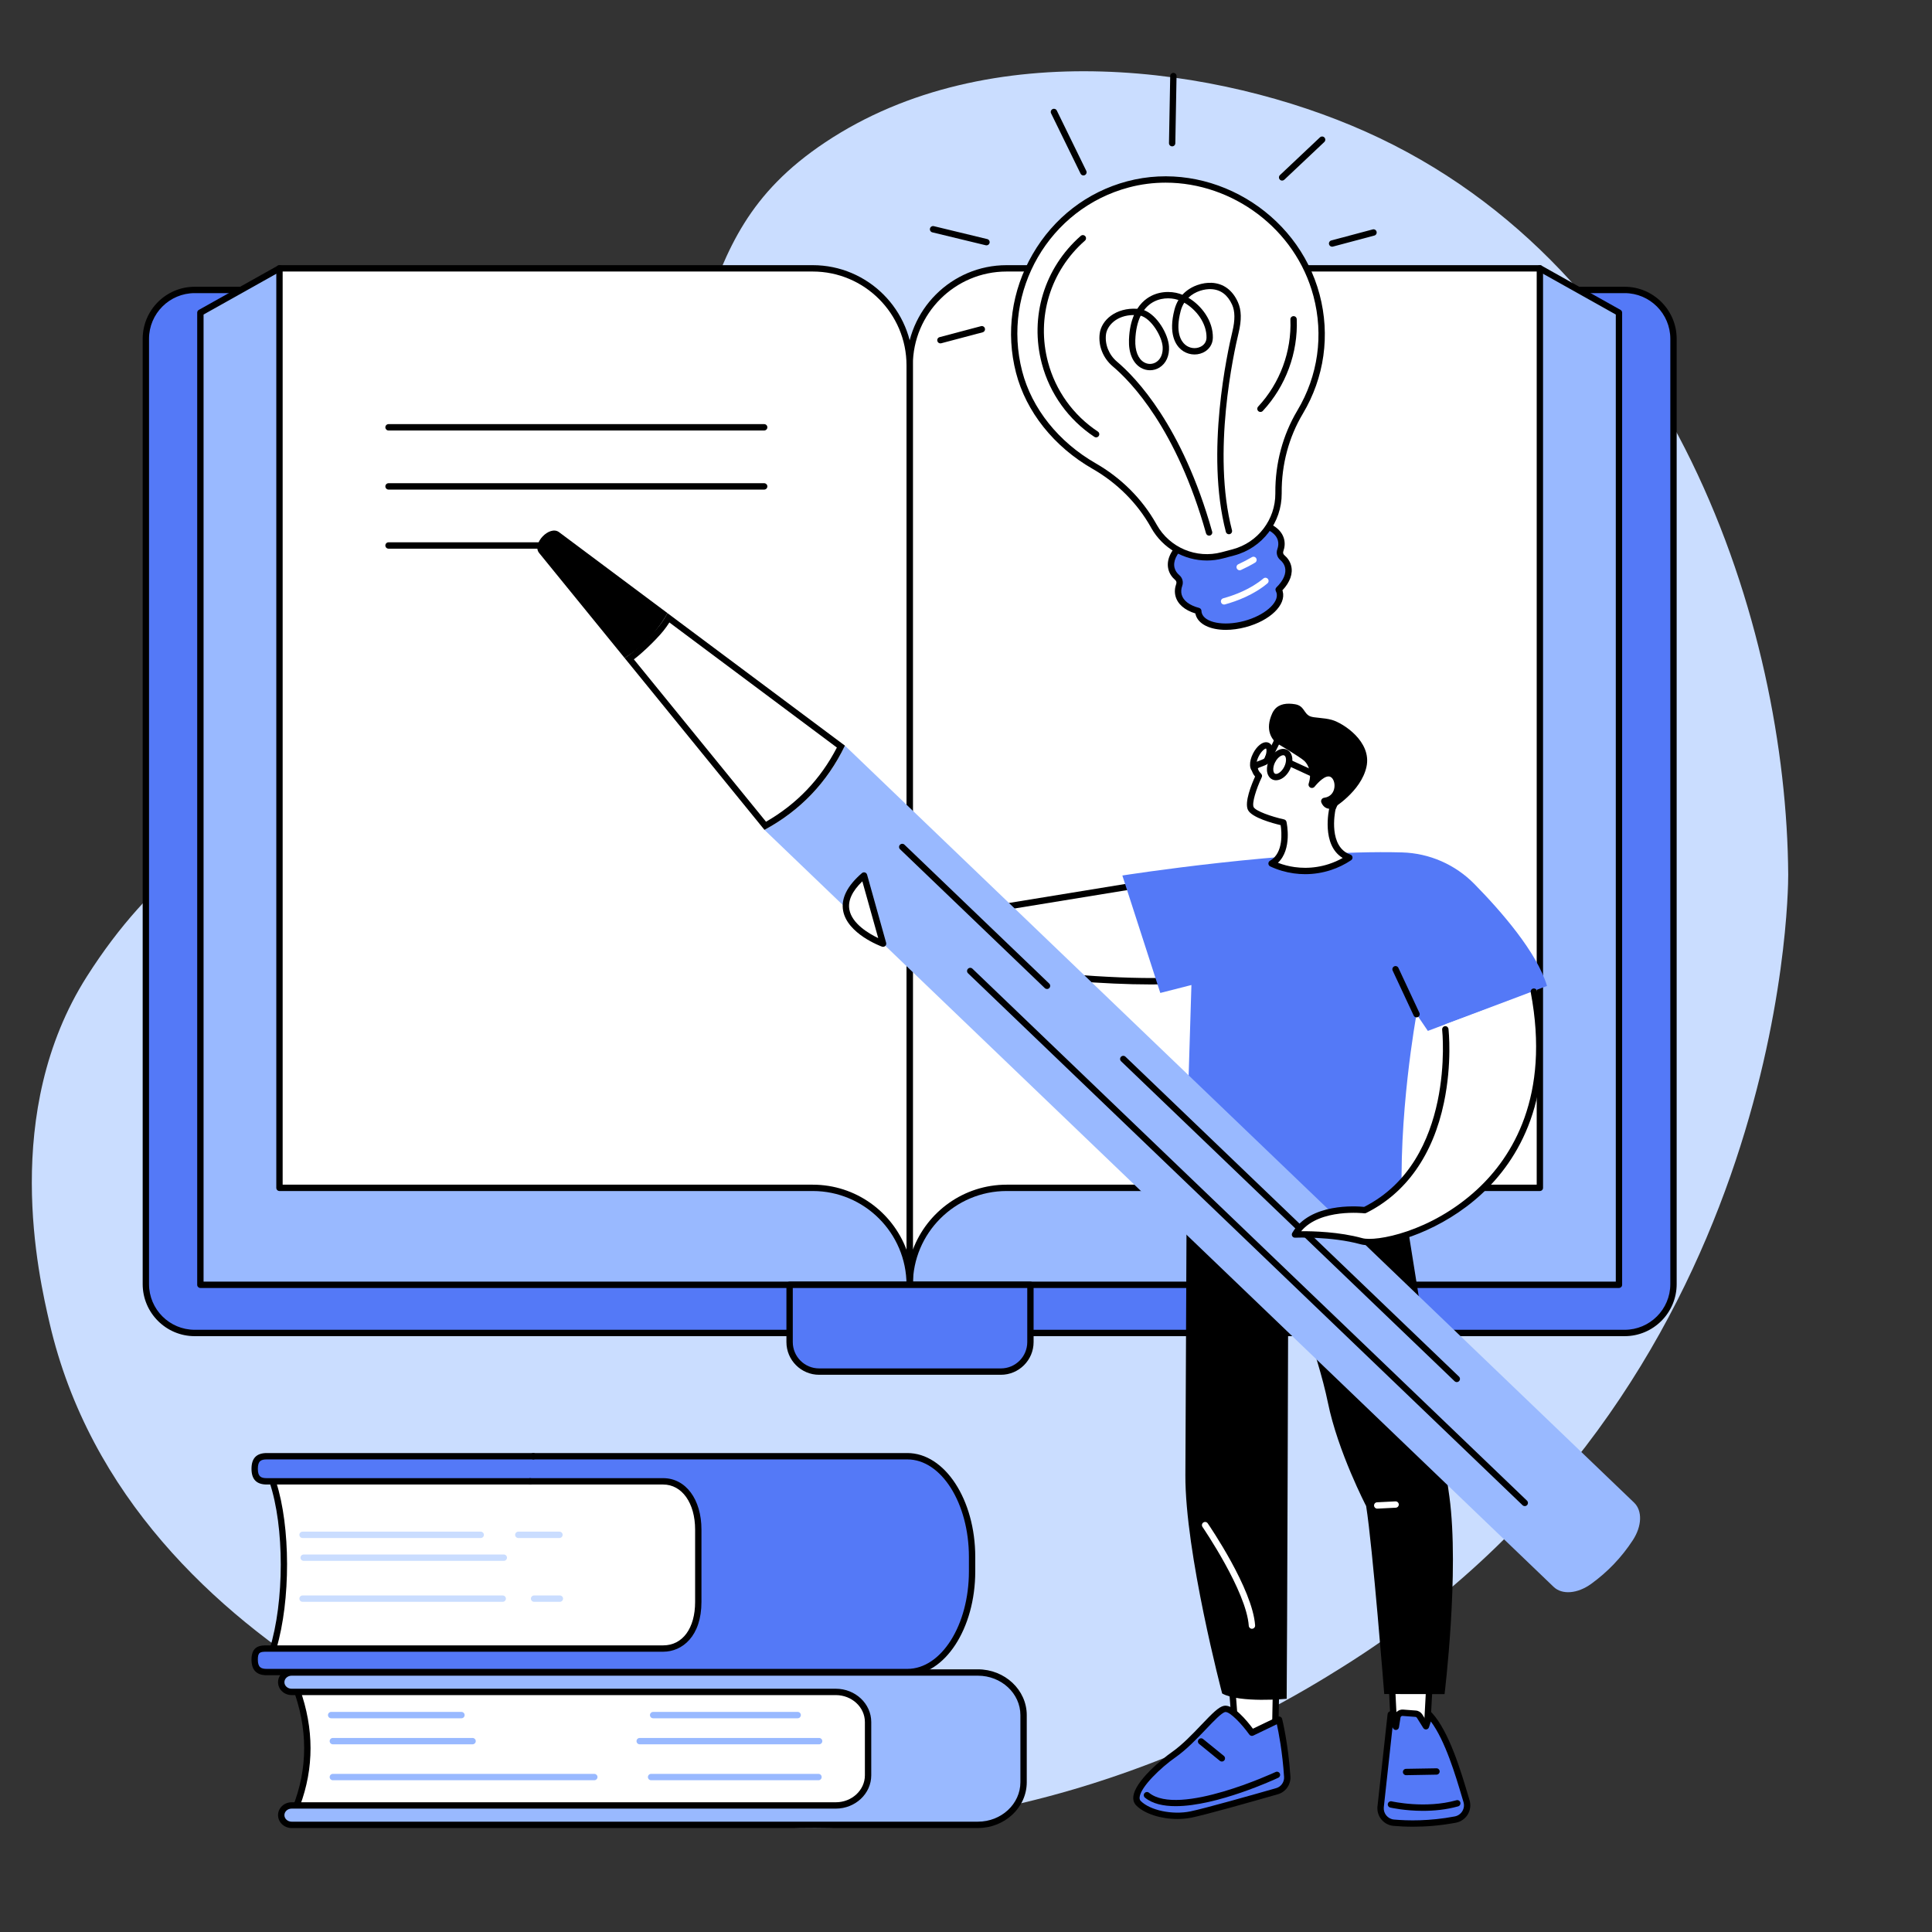 <svg xmlns="http://www.w3.org/2000/svg" xmlns:xlink="http://www.w3.org/1999/xlink" width="500" zoomAndPan="magnify" viewBox="0 0 375 375" height="500" preserveAspectRatio="xMidYMid meet" version="1.0"><rect x="0" y="0" width="375" height="375" fill="#333333" stroke="none"/><defs><clipPath id="a9ae7ec4c3"><path d="M 6 13 L 347.25 13 L 347.25 355 L 6 355 Z M 6 13 " clip-rule="nonzero"/></clipPath></defs><g clip-path="url(#a9ae7ec4c3)"><path fill="#caddff" d="M 260.5 323.605 C 345.969 270.184 347.117 174.168 347.09 169.77 C 346.785 121.66 324.703 52.156 265.027 25.535 C 236.75 12.918 192.039 6.383 160.164 27.633 C 130.402 47.473 143.301 70.562 110.465 110.188 C 72.645 155.828 42.23 149.664 16.871 189.52 C 0.125 215.848 7.512 247.715 9.633 256.852 C 25.168 323.855 106.707 346.887 115.855 349.32 C 188.453 368.637 248.215 331.285 260.5 323.605 " fill-opacity="1" fill-rule="nonzero"/></g><path fill="#5479f7" d="M 154.477 56.277 L 37.793 56.277 C 32.555 56.277 28.312 60.523 28.312 65.762 L 28.312 249.246 C 28.312 254.484 32.555 258.73 37.793 258.73 L 176.566 258.73 L 176.566 78.371 C 176.566 66.172 166.676 56.277 154.477 56.277 " fill-opacity="1" fill-rule="nonzero"/><path fill="#000000" d="M 37.793 56.895 C 32.902 56.895 28.926 60.871 28.926 65.762 L 28.926 249.246 C 28.926 254.137 32.902 258.113 37.793 258.113 L 175.953 258.113 L 175.953 78.371 C 175.953 66.527 166.316 56.895 154.477 56.895 Z M 176.566 259.348 L 37.793 259.348 C 32.223 259.348 27.695 254.812 27.695 249.246 L 27.695 65.762 C 27.695 60.191 32.223 55.66 37.793 55.66 L 154.477 55.66 C 167 55.66 177.184 65.852 177.184 78.371 L 177.184 258.73 C 177.184 259.07 176.906 259.348 176.566 259.348 " fill-opacity="1" fill-rule="nonzero"/><path fill="#5479f7" d="M 315.344 56.277 L 198.656 56.277 C 186.457 56.277 176.566 66.172 176.566 78.371 L 176.566 258.73 L 315.344 258.73 C 320.578 258.73 324.824 254.484 324.824 249.246 L 324.824 65.762 C 324.824 60.523 320.578 56.277 315.344 56.277 " fill-opacity="1" fill-rule="nonzero"/><path fill="#000000" d="M 177.184 258.113 L 315.344 258.113 C 320.23 258.113 324.207 254.137 324.207 249.246 L 324.207 65.762 C 324.207 60.871 320.23 56.895 315.344 56.895 L 198.656 56.895 C 186.816 56.895 177.184 66.527 177.184 78.371 Z M 315.344 259.348 L 176.566 259.348 C 176.227 259.348 175.953 259.07 175.953 258.73 L 175.953 78.371 C 175.953 65.852 186.137 55.66 198.656 55.66 L 315.344 55.66 C 320.91 55.66 325.441 60.191 325.441 65.762 L 325.441 249.246 C 325.441 254.812 320.91 259.348 315.344 259.348 " fill-opacity="1" fill-rule="nonzero"/><path fill="#99b9ff" d="M 176.566 249.379 L 38.895 249.379 L 38.895 60.688 L 54.246 52.086 L 176.566 186.156 L 176.566 249.379 " fill-opacity="1" fill-rule="nonzero"/><path fill="#000000" d="M 39.512 248.762 L 175.953 248.762 L 175.953 186.398 L 54.121 52.863 L 39.512 61.051 Z M 176.566 249.996 L 38.895 249.996 C 38.555 249.996 38.277 249.719 38.277 249.379 L 38.277 60.688 C 38.277 60.465 38.398 60.262 38.594 60.148 L 53.945 51.551 C 54.195 51.406 54.508 51.457 54.703 51.668 L 177.023 185.742 C 177.129 185.855 177.184 186.004 177.184 186.156 L 177.184 249.379 C 177.184 249.719 176.906 249.996 176.566 249.996 " fill-opacity="1" fill-rule="nonzero"/><path fill="#99b9ff" d="M 176.566 249.379 L 314.242 249.379 L 314.242 60.688 L 298.887 52.086 L 176.566 186.156 L 176.566 249.379 " fill-opacity="1" fill-rule="nonzero"/><path fill="#000000" d="M 177.184 248.762 L 313.625 248.762 L 313.625 61.051 L 299.016 52.863 L 177.184 186.398 Z M 314.242 249.996 L 176.566 249.996 C 176.227 249.996 175.953 249.719 175.953 249.379 L 175.953 186.156 C 175.953 186.004 176.008 185.855 176.113 185.742 L 298.434 51.668 C 298.629 51.457 298.941 51.406 299.191 51.551 L 314.543 60.148 C 314.738 60.262 314.855 60.465 314.855 60.688 L 314.855 249.379 C 314.855 249.719 314.582 249.996 314.242 249.996 " fill-opacity="1" fill-rule="nonzero"/><path fill="#ffffff" d="M 298.887 52.086 L 195.383 52.086 C 184.992 52.086 176.566 60.512 176.566 70.906 L 176.566 249.379 C 176.566 238.988 184.992 230.562 195.383 230.562 L 298.887 230.562 L 298.887 52.086 " fill-opacity="1" fill-rule="nonzero"/><path fill="#000000" d="M 195.383 52.703 C 185.348 52.703 177.184 60.867 177.184 70.906 L 177.184 242.566 C 179.949 235.199 187.066 229.945 195.383 229.945 L 298.273 229.945 L 298.273 52.703 Z M 176.566 249.996 C 176.227 249.996 175.953 249.719 175.953 249.379 L 175.953 70.906 C 175.953 60.188 184.668 51.469 195.383 51.469 L 298.887 51.469 C 299.23 51.469 299.504 51.746 299.504 52.086 L 299.504 230.562 C 299.504 230.898 299.23 231.176 298.887 231.176 L 195.383 231.176 C 185.348 231.176 177.184 239.344 177.184 249.379 C 177.184 249.719 176.906 249.996 176.566 249.996 " fill-opacity="1" fill-rule="nonzero"/><path fill="#ffffff" d="M 54.246 52.086 L 157.75 52.086 C 168.145 52.086 176.566 60.512 176.566 70.906 L 176.566 249.379 C 176.566 238.988 168.145 230.562 157.75 230.562 L 54.246 230.562 L 54.246 52.086 " fill-opacity="1" fill-rule="nonzero"/><path fill="#000000" d="M 54.863 229.945 L 157.75 229.945 C 166.07 229.945 173.184 235.199 175.953 242.566 L 175.953 70.906 C 175.953 60.867 167.785 52.703 157.75 52.703 L 54.863 52.703 Z M 176.566 249.996 C 176.227 249.996 175.953 249.719 175.953 249.379 C 175.953 239.344 167.785 231.176 157.75 231.176 L 54.246 231.176 C 53.906 231.176 53.629 230.898 53.629 230.562 L 53.629 52.086 C 53.629 51.746 53.906 51.469 54.246 51.469 L 157.75 51.469 C 168.465 51.469 177.184 60.188 177.184 70.906 L 177.184 249.379 C 177.184 249.719 176.906 249.996 176.566 249.996 " fill-opacity="1" fill-rule="nonzero"/><path fill="#000000" d="M 148.332 83.559 L 75.414 83.559 C 75.074 83.559 74.797 83.281 74.797 82.941 C 74.797 82.602 75.074 82.324 75.414 82.324 L 148.332 82.324 C 148.668 82.324 148.945 82.602 148.945 82.941 C 148.945 83.281 148.668 83.559 148.332 83.559 " fill-opacity="1" fill-rule="nonzero"/><path fill="#000000" d="M 148.332 95.027 L 75.414 95.027 C 75.074 95.027 74.797 94.75 74.797 94.41 C 74.797 94.07 75.074 93.793 75.414 93.793 L 148.332 93.793 C 148.668 93.793 148.945 94.07 148.945 94.41 C 148.945 94.75 148.668 95.027 148.332 95.027 " fill-opacity="1" fill-rule="nonzero"/><path fill="#000000" d="M 107.23 106.496 L 75.414 106.496 C 75.074 106.496 74.797 106.219 74.797 105.879 C 74.797 105.539 75.074 105.262 75.414 105.262 L 107.23 105.262 C 107.57 105.262 107.848 105.539 107.848 105.879 C 107.848 106.219 107.57 106.496 107.23 106.496 " fill-opacity="1" fill-rule="nonzero"/><path fill="#5479f7" d="M 153.262 249.379 L 153.262 260.496 C 153.262 263.664 155.824 266.227 158.988 266.227 L 194.277 266.227 C 197.441 266.227 200.004 263.664 200.004 260.496 L 200.004 249.379 L 153.262 249.379 " fill-opacity="1" fill-rule="nonzero"/><path fill="#000000" d="M 153.879 249.996 L 153.879 260.496 C 153.879 263.32 156.172 265.609 158.988 265.609 L 194.277 265.609 C 197.098 265.609 199.391 263.32 199.391 260.496 L 199.391 249.996 Z M 194.277 266.844 L 158.988 266.844 C 155.492 266.844 152.645 263.996 152.645 260.496 L 152.645 249.379 C 152.645 249.039 152.922 248.762 153.262 248.762 L 200.004 248.762 C 200.348 248.762 200.621 249.039 200.621 249.379 L 200.621 260.496 C 200.621 263.996 197.773 266.844 194.277 266.844 " fill-opacity="1" fill-rule="nonzero"/><path fill="#ffffff" d="M 277.445 327.145 L 276.938 336.492 L 270.691 337.547 L 270.133 326.52 L 277.445 327.145 " fill-opacity="1" fill-rule="nonzero"/><path fill="#000000" d="M 270.785 327.191 L 271.27 336.824 L 276.352 335.965 L 276.797 327.707 Z M 270.691 338.164 C 270.551 338.164 270.414 338.113 270.305 338.027 C 270.168 337.918 270.082 337.754 270.074 337.578 L 269.52 326.551 C 269.508 326.371 269.578 326.199 269.707 326.074 C 269.832 325.953 270.008 325.887 270.188 325.906 L 277.5 326.531 C 277.832 326.559 278.082 326.844 278.062 327.176 L 277.555 336.523 C 277.539 336.812 277.328 337.051 277.039 337.102 L 270.793 338.152 C 270.758 338.16 270.723 338.164 270.691 338.164 " fill-opacity="1" fill-rule="nonzero"/><path fill="#5479f7" d="M 270.516 353.785 C 273.156 354.02 277.469 354.129 282.477 353.176 C 284.117 352.863 285.133 351.207 284.652 349.605 C 283.312 345.145 280.969 336.68 277.484 332.875 L 276.777 335.07 L 275.547 333.102 C 275.379 332.828 275.094 332.656 274.777 332.633 L 272.293 332.445 C 271.773 332.406 271.312 332.77 271.227 333.285 L 270.93 335.172 L 269.945 332.762 L 267.977 350.758 C 267.852 352.293 268.98 353.648 270.516 353.785 " fill-opacity="1" fill-rule="nonzero"/><path fill="#000000" d="M 270.57 353.172 C 273.25 353.41 277.469 353.5 282.359 352.57 C 282.977 352.453 283.512 352.082 283.836 351.547 C 284.16 351.012 284.242 350.383 284.062 349.781 L 283.773 348.812 C 282.531 344.633 280.516 337.852 277.727 334.137 L 277.363 335.258 C 277.289 335.488 277.09 335.652 276.852 335.68 C 276.609 335.711 276.383 335.598 276.254 335.395 L 275.023 333.426 C 274.961 333.324 274.852 333.254 274.73 333.246 L 272.246 333.059 C 272.039 333.039 271.871 333.184 271.836 333.379 L 271.539 335.266 C 271.496 335.539 271.277 335.75 271 335.781 C 270.73 335.816 270.465 335.66 270.359 335.406 L 270.293 335.242 L 268.59 350.824 C 268.492 352.004 269.383 353.062 270.57 353.172 Z M 274.25 354.562 C 272.789 354.562 271.512 354.492 270.461 354.398 C 268.602 354.23 267.211 352.574 267.359 350.707 L 269.332 332.695 C 269.367 332.418 269.582 332.191 269.859 332.152 C 270.141 332.117 270.41 332.27 270.516 332.531 L 270.684 332.934 C 270.91 332.246 271.59 331.777 272.34 331.828 L 274.82 332.016 C 275.332 332.055 275.797 332.34 276.07 332.773 L 276.598 333.617 L 276.898 332.688 C 276.965 332.477 277.137 332.32 277.352 332.273 C 277.566 332.23 277.789 332.301 277.938 332.461 C 281.281 336.105 283.582 343.844 284.953 348.465 L 285.242 349.43 C 285.52 350.355 285.391 351.359 284.891 352.188 C 284.387 353.02 283.547 353.602 282.59 353.785 C 279.473 354.375 276.625 354.562 274.25 354.562 " fill-opacity="1" fill-rule="nonzero"/><path fill="#000000" d="M 276.199 351.484 C 272.676 351.484 270.02 350.883 269.844 350.844 C 269.516 350.766 269.309 350.434 269.383 350.102 C 269.461 349.77 269.789 349.566 270.125 349.641 C 270.188 349.656 276.672 351.121 282.691 349.426 C 283.02 349.332 283.359 349.523 283.453 349.852 C 283.543 350.18 283.352 350.52 283.023 350.613 C 280.672 351.273 278.285 351.484 276.199 351.484 " fill-opacity="1" fill-rule="nonzero"/><path fill="#000000" d="M 272.918 344.562 C 272.582 344.562 272.309 344.293 272.301 343.957 C 272.297 343.613 272.566 343.336 272.906 343.328 L 278.809 343.227 C 279.145 343.215 279.43 343.492 279.438 343.832 C 279.441 344.172 279.172 344.453 278.832 344.457 L 272.93 344.562 C 272.926 344.562 272.918 344.562 272.918 344.562 " fill-opacity="1" fill-rule="nonzero"/><path fill="#ffffff" d="M 247.75 323.676 L 247.492 337.293 L 239.926 337.676 L 238.891 324.125 L 247.75 323.676 " fill-opacity="1" fill-rule="nonzero"/><path fill="#000000" d="M 239.555 324.707 L 240.496 337.031 L 246.887 336.711 L 247.121 324.324 Z M 239.926 338.293 C 239.605 338.293 239.336 338.047 239.312 337.723 L 238.277 324.172 C 238.266 324.004 238.32 323.84 238.43 323.715 C 238.539 323.59 238.695 323.516 238.859 323.508 L 247.719 323.059 C 247.883 323.055 248.055 323.117 248.18 323.234 C 248.301 323.352 248.371 323.516 248.367 323.688 L 248.109 337.309 C 248.102 337.629 247.844 337.895 247.523 337.91 L 239.957 338.293 C 239.949 338.293 239.938 338.293 239.926 338.293 " fill-opacity="1" fill-rule="nonzero"/><path fill="#5479f7" d="M 249.855 344.859 C 249.938 346.141 249.117 347.312 247.883 347.664 C 243.586 348.898 233.902 351.645 231.129 352.203 C 227.527 352.922 223.012 352.039 220.992 350.012 C 218.969 347.988 224.918 342.609 227.773 340.617 C 232.012 337.656 235.941 332.035 237.695 331.699 C 239.445 331.367 242.996 336.316 242.996 336.316 L 248.258 333.789 C 248.258 333.789 249.43 338.352 249.855 344.859 " fill-opacity="1" fill-rule="nonzero"/><path fill="#000000" d="M 237.891 332.301 C 237.863 332.301 237.836 332.301 237.809 332.305 C 237.125 332.438 235.586 334.051 234.102 335.613 C 232.312 337.488 230.289 339.609 228.125 341.121 C 225.336 343.07 221.379 346.84 221.199 348.855 C 221.164 349.266 221.312 349.465 221.426 349.578 C 223.238 351.387 227.535 352.297 231.008 351.598 C 233.766 351.043 243.609 348.25 247.715 347.074 C 248.66 346.801 249.305 345.887 249.238 344.898 C 248.922 340.012 248.172 336.207 247.836 334.676 L 243.262 336.875 C 242.992 337.004 242.668 336.922 242.492 336.676 C 240.941 334.516 238.77 332.301 237.891 332.301 Z M 228.527 353.066 C 225.367 353.066 222.184 352.078 220.555 350.449 C 220.113 350.012 219.914 349.422 219.977 348.746 C 220.238 345.758 225.574 341.402 227.422 340.113 C 229.484 338.672 231.461 336.594 233.207 334.762 C 235.316 332.551 236.559 331.289 237.578 331.094 C 239.383 330.754 242.043 334.004 243.188 335.539 L 247.992 333.23 C 248.16 333.152 248.352 333.152 248.52 333.227 C 248.688 333.309 248.812 333.457 248.859 333.633 C 248.867 333.68 250.047 338.328 250.469 344.816 C 250.57 346.379 249.555 347.824 248.055 348.258 C 242.938 349.723 233.953 352.266 231.25 352.805 C 230.371 352.98 229.449 353.066 228.527 353.066 " fill-opacity="1" fill-rule="nonzero"/><path fill="#000000" d="M 228.191 350.574 C 225.805 350.574 223.699 350.113 222.238 348.922 C 221.973 348.707 221.934 348.316 222.148 348.055 C 222.363 347.793 222.754 347.75 223.016 347.969 C 228.789 352.676 247.406 344.031 247.594 343.945 C 247.902 343.801 248.27 343.934 248.414 344.242 C 248.559 344.547 248.426 344.914 248.117 345.059 C 247.504 345.348 236.238 350.574 228.191 350.574 " fill-opacity="1" fill-rule="nonzero"/><path fill="#000000" d="M 237.156 341.914 C 237.02 341.914 236.883 341.867 236.77 341.773 L 232.746 338.496 C 232.48 338.281 232.441 337.895 232.656 337.629 C 232.871 337.363 233.262 337.328 233.523 337.543 L 237.547 340.816 C 237.812 341.035 237.852 341.422 237.637 341.688 C 237.516 341.836 237.336 341.914 237.156 341.914 " fill-opacity="1" fill-rule="nonzero"/><path fill="#000000" d="M 272.398 233.039 C 272.398 233.039 279.363 275.922 281.328 290.504 C 283.297 305.086 280.387 328.832 280.387 328.832 L 268.68 328.809 C 268.68 328.809 266.434 300.227 265.168 292.32 C 265.168 292.32 259.691 281.797 257.746 272.258 C 255.801 262.723 250.055 247.793 250.055 247.793 C 250.055 247.793 249.828 323.762 249.742 329.734 C 249.742 329.734 240.605 330.602 237.219 328.703 C 237.219 328.703 230.008 301.371 230.082 286.297 C 230.16 271.227 230.324 233.504 230.324 233.504 L 272.398 233.039 " fill-opacity="1" fill-rule="nonzero"/><path fill="#ffffff" d="M 267.316 292.824 C 266.988 292.824 266.719 292.57 266.703 292.242 C 266.684 291.902 266.945 291.613 267.285 291.594 L 270.855 291.414 C 271.195 291.406 271.484 291.66 271.504 292 C 271.52 292.34 271.258 292.629 270.918 292.645 L 267.348 292.824 C 267.336 292.824 267.328 292.824 267.316 292.824 " fill-opacity="1" fill-rule="nonzero"/><path fill="#ffffff" d="M 243 316.145 C 242.68 316.145 242.41 315.895 242.387 315.57 C 241.926 308.84 233.488 296.5 233.402 296.375 C 233.211 296.094 233.281 295.711 233.562 295.52 C 233.84 295.328 234.227 295.395 234.418 295.676 C 234.773 296.195 243.129 308.418 243.617 315.484 C 243.641 315.824 243.383 316.121 243.043 316.141 C 243.031 316.145 243.016 316.145 243 316.145 " fill-opacity="1" fill-rule="nonzero"/><path fill="#ffffff" d="M 228.918 170.488 L 169.703 180.156 L 178.184 186.207 C 178.184 186.207 222.898 193.398 237.543 189.07 L 228.918 170.488 " fill-opacity="1" fill-rule="nonzero"/><path fill="#000000" d="M 178.422 185.621 C 181.168 186.055 222.09 192.391 236.68 188.668 L 228.559 171.172 L 171.277 180.523 Z M 223.375 191.082 C 204.895 191.082 179.48 187.039 178.082 186.816 C 177.992 186.801 177.902 186.762 177.824 186.711 L 169.344 180.656 C 169.141 180.512 169.047 180.258 169.102 180.016 C 169.156 179.773 169.355 179.586 169.602 179.547 L 228.82 169.879 C 229.094 169.836 229.363 169.977 229.477 170.227 L 238.102 188.812 C 238.18 188.973 238.18 189.16 238.105 189.324 C 238.031 189.488 237.891 189.609 237.719 189.66 C 234.242 190.691 229.148 191.082 223.375 191.082 " fill-opacity="1" fill-rule="nonzero"/><path fill="#5479f7" d="M 272.203 234.855 L 229.863 236.758 L 231.254 191.191 L 225.215 192.73 L 217.848 169.934 C 217.848 169.934 250.16 164.859 272.133 165.453 C 277.43 165.598 282.457 167.797 286.172 171.578 C 291.332 176.832 298.352 184.863 300.27 191.371 L 277.148 200.098 L 274.945 196.855 C 274.945 196.855 271.238 216.996 272.203 234.855 " fill-opacity="1" fill-rule="nonzero"/><path fill="#000000" d="M 274.945 197.473 C 274.715 197.473 274.496 197.34 274.391 197.117 L 270.312 188.387 C 270.172 188.082 270.305 187.715 270.613 187.57 C 270.918 187.426 271.285 187.559 271.43 187.867 L 275.508 196.594 C 275.648 196.902 275.516 197.27 275.207 197.414 C 275.125 197.453 275.035 197.473 274.945 197.473 " fill-opacity="1" fill-rule="nonzero"/><path fill="#99b9ff" d="M 148.402 161.098 L 164.02 144.746 L 317.176 291.66 C 318.805 293.223 318.727 296.219 316.91 298.98 C 314.742 302.293 312.051 305.105 308.848 307.426 C 306.172 309.363 303.188 309.574 301.559 308.012 L 148.402 161.098 " fill-opacity="1" fill-rule="nonzero"/><path fill="#000000" d="M 282.762 268.262 C 282.605 268.262 282.453 268.203 282.332 268.09 L 217.602 205.992 C 217.355 205.758 217.348 205.367 217.582 205.121 C 217.816 204.879 218.207 204.871 218.453 205.105 L 283.188 267.199 C 283.434 267.434 283.441 267.824 283.207 268.07 C 283.086 268.195 282.922 268.262 282.762 268.262 " fill-opacity="1" fill-rule="nonzero"/><path fill="#000000" d="M 203.227 191.965 C 203.07 191.965 202.918 191.91 202.797 191.793 L 174.699 164.84 C 174.453 164.605 174.445 164.219 174.68 163.973 C 174.918 163.727 175.309 163.719 175.555 163.953 L 203.648 190.906 C 203.895 191.141 203.906 191.531 203.668 191.777 C 203.547 191.902 203.387 191.965 203.227 191.965 " fill-opacity="1" fill-rule="nonzero"/><path fill="#000000" d="M 295.957 292.336 C 295.805 292.336 295.652 292.277 295.531 292.164 L 187.895 188.914 C 187.648 188.68 187.641 188.289 187.879 188.043 C 188.113 187.797 188.504 187.789 188.75 188.023 L 296.383 291.273 C 296.629 291.508 296.637 291.898 296.402 292.145 C 296.281 292.27 296.117 292.336 295.957 292.336 " fill-opacity="1" fill-rule="nonzero"/><path fill="#ffffff" d="M 121.227 127.707 L 121.242 127.727 C 122.938 126.664 125.008 124.703 126.438 123.203 C 127.871 121.707 128.582 120.754 129.566 119.012 L 164 144.727 C 160.555 151.867 155.348 157.316 148.383 161.078 L 121.227 127.707 " fill-opacity="1" fill-rule="nonzero"/><path fill="#000000" d="M 129.566 119.016 C 128.582 120.754 127.871 121.707 126.438 123.203 C 125.008 124.703 122.938 126.664 121.242 127.727 L 121.227 127.707 L 148.383 161.078 C 155.348 157.316 160.555 151.867 164 144.727 Z M 129.926 120.82 L 162.438 145.098 C 159.277 151.227 154.656 156.066 148.684 159.496 L 123.035 127.98 C 124.801 126.641 126.562 124.863 127.328 124.055 C 128.473 122.863 129.191 121.977 129.926 120.82 " fill-opacity="1" fill-rule="nonzero"/><path fill="#000000" d="M 125.953 123.895 C 124.52 125.395 122.938 126.664 121.242 127.727 L 104.645 107.332 C 103.184 105.535 106.652 101.902 108.508 103.289 L 129.566 119.012 C 128.582 120.754 127.383 122.398 125.953 123.895 " fill-opacity="1" fill-rule="nonzero"/><path fill="#ffffff" d="M 171.406 183.164 C 171.406 183.164 158.008 178.301 167.703 169.938 L 171.406 183.164 " fill-opacity="1" fill-rule="nonzero"/><path fill="#000000" d="M 167.379 171.066 C 165.395 172.984 164.547 174.828 164.863 176.551 C 165.367 179.305 168.672 181.23 170.465 182.086 Z M 171.406 183.781 C 171.336 183.781 171.266 183.77 171.199 183.746 C 170.926 183.645 164.477 181.258 163.652 176.777 C 163.215 174.395 164.441 171.934 167.301 169.469 C 167.461 169.332 167.684 169.285 167.883 169.344 C 168.086 169.406 168.242 169.566 168.301 169.77 L 172 183 C 172.062 183.223 171.996 183.461 171.828 183.617 C 171.711 183.723 171.562 183.781 171.406 183.781 " fill-opacity="1" fill-rule="nonzero"/><path fill="#ffffff" d="M 297.719 192.48 L 280.539 198.82 C 280.539 198.82 283.445 225.656 264.891 234.891 C 264.891 234.891 254.836 233.648 251.355 239.621 C 251.355 239.621 258.395 239.301 264.285 240.926 C 270.176 242.547 305.277 232.426 297.719 192.48 " fill-opacity="1" fill-rule="nonzero"/><path fill="#000000" d="M 265.77 241.695 C 265.105 241.695 264.551 241.637 264.121 241.52 C 258.395 239.941 251.453 240.234 251.383 240.234 C 251.156 240.25 250.945 240.133 250.828 239.938 C 250.711 239.746 250.711 239.504 250.824 239.309 C 254.238 233.445 263.305 234.109 264.777 234.258 C 282.559 225.254 279.953 200.113 279.922 199.859 C 279.887 199.523 280.129 199.219 280.469 199.18 C 280.809 199.141 281.109 199.387 281.148 199.723 C 281.18 199.992 281.867 206.379 280.273 214.004 C 278.152 224.168 272.93 231.582 265.168 235.441 C 265.059 235.496 264.938 235.516 264.816 235.504 C 264.727 235.492 256.27 234.512 252.555 238.977 C 254.848 238.961 259.938 239.086 264.449 240.332 C 266.992 241.031 277.684 239.195 286.68 230.902 C 293.547 224.57 300.934 212.785 297.113 192.594 C 297.051 192.258 297.27 191.934 297.605 191.871 C 297.938 191.809 298.262 192.027 298.324 192.363 C 302.25 213.113 294.613 225.266 287.516 231.809 C 279.895 238.832 270.316 241.695 265.77 241.695 " fill-opacity="1" fill-rule="nonzero"/><path fill="#000000" d="M 245.723 145.289 C 245.547 145.289 244.871 145.707 244.32 146.797 C 243.75 147.914 243.828 148.723 243.953 148.84 C 244.113 148.859 244.805 148.449 245.371 147.332 C 245.941 146.215 245.863 145.406 245.738 145.289 C 245.734 145.289 245.73 145.289 245.723 145.289 Z M 243.949 150.066 C 243.707 150.066 243.516 150 243.387 149.934 C 242.445 149.453 242.375 147.898 243.219 146.238 C 243.574 145.539 244.043 144.941 244.539 144.555 C 245.383 143.891 246.008 144.043 246.305 144.195 C 247.246 144.676 247.316 146.23 246.473 147.891 C 246.117 148.586 245.648 149.188 245.152 149.574 C 244.676 149.953 244.266 150.066 243.949 150.066 " fill-opacity="1" fill-rule="nonzero"/><path fill="#ffffff" d="M 253.336 169.059 C 255 169.059 256.605 168.789 258.105 168.301 C 259.465 167.855 260.746 167.238 261.906 166.457 C 256.844 164.676 258.625 156.965 258.625 156.965 C 262.453 148.535 259.477 143.164 254.953 142.047 C 248.535 140.461 247.723 144.191 247.723 144.191 C 247.238 145.191 246.105 147.527 245.664 147.793 C 245.125 148.125 243.84 148.453 243.629 148.723 C 243.418 148.992 243.539 149.859 244.348 150.609 C 244.348 150.609 242.012 155.488 242.789 156.957 C 243.57 158.422 249.105 159.648 249.105 159.648 C 249.105 159.648 250.41 165.578 246.809 167.609 C 248.176 168.246 249.652 168.695 251.203 168.91 C 251.898 169.004 252.609 169.059 253.336 169.059 " fill-opacity="1" fill-rule="nonzero"/><path fill="#000000" d="M 248.043 167.465 C 249.094 167.867 250.18 168.148 251.285 168.301 C 251.98 168.395 252.668 168.441 253.332 168.441 C 254.887 168.441 256.43 168.199 257.918 167.715 C 258.863 167.406 259.766 167.012 260.617 166.531 C 256.426 163.992 257.953 157.137 258.023 156.824 C 258.035 156.785 258.047 156.746 258.062 156.711 C 259.961 152.539 260.281 148.746 258.965 146.039 C 258.129 144.305 256.652 143.102 254.809 142.645 C 252.5 142.074 250.664 142.16 249.488 142.891 C 248.531 143.488 248.328 144.312 248.328 144.32 C 248.316 144.367 248.301 144.414 248.277 144.457 C 246.859 147.387 246.359 148.09 245.984 148.32 C 245.695 148.5 245.273 148.656 244.867 148.809 C 244.641 148.895 244.32 149.016 244.152 149.102 C 244.164 149.293 244.301 149.727 244.766 150.156 C 244.965 150.34 245.02 150.633 244.902 150.875 C 243.844 153.086 242.945 155.93 243.336 156.668 C 243.73 157.418 246.711 158.488 249.238 159.047 C 249.473 159.102 249.656 159.281 249.707 159.52 C 249.762 159.754 250.84 164.871 248.043 167.465 Z M 253.332 169.676 C 252.613 169.676 251.867 169.625 251.117 169.52 C 249.543 169.301 248.004 168.848 246.551 168.168 C 246.34 168.07 246.203 167.863 246.195 167.633 C 246.184 167.402 246.305 167.184 246.508 167.07 C 249.184 165.562 248.77 161.43 248.574 160.16 C 247.062 159.801 243.027 158.715 242.246 157.246 C 241.461 155.762 242.984 152.105 243.613 150.73 C 242.855 149.84 242.758 148.836 243.145 148.344 C 243.355 148.07 243.75 147.914 244.434 147.656 C 244.77 147.531 245.148 147.387 245.344 147.27 C 245.488 147.137 245.945 146.441 247.145 143.973 C 247.234 143.664 247.617 142.605 248.836 141.848 C 250.32 140.918 252.43 140.785 255.105 141.449 C 257.309 141.992 259.074 143.43 260.074 145.5 C 261.543 148.535 261.238 152.672 259.215 157.16 C 259.074 157.832 257.84 164.375 262.113 165.879 C 262.332 165.953 262.492 166.148 262.52 166.379 C 262.547 166.613 262.445 166.84 262.25 166.969 C 261.039 167.781 259.711 168.426 258.301 168.887 C 256.688 169.41 255.016 169.676 253.332 169.676 " fill-opacity="1" fill-rule="nonzero"/><path fill="#000000" d="M 258.555 139.742 C 256.941 139.277 255.051 139.371 254.277 139.027 C 253.027 138.48 253.184 136.996 251.379 136.695 C 249.793 136.426 248.281 136.598 247.367 137.754 C 247.215 137.945 247.078 138.164 246.961 138.414 C 245.406 141.762 247 143.582 247.723 144.191 C 247.723 144.191 252.395 146.953 253.176 147.695 C 253.91 148.395 254.707 149.973 254.012 152.098 C 253.926 152.367 254.023 152.664 254.258 152.82 L 254.27 152.832 C 254.551 153.023 254.93 152.969 255.148 152.711 C 255.824 151.891 257.297 150.316 258.246 150.793 C 259.402 151.371 259.504 154.527 257.016 154.848 C 256.566 154.902 256.301 155.379 256.484 155.797 C 256.77 156.449 257.371 157.168 258.625 156.965 C 258.625 156.965 264.191 153.68 265.238 148.809 C 266.281 143.938 260.703 140.359 258.555 139.742 " fill-opacity="1" fill-rule="nonzero"/><path fill="#000000" d="M 249.07 146.586 C 248.914 146.586 248.723 146.652 248.52 146.773 C 248.129 147.012 247.758 147.441 247.496 147.953 C 247.238 148.465 247.109 149.02 247.148 149.477 C 247.176 149.828 247.297 150.078 247.48 150.172 C 247.891 150.383 248.742 149.863 249.258 148.852 C 249.52 148.34 249.648 147.781 249.609 147.328 C 249.582 146.977 249.457 146.723 249.277 146.633 C 249.219 146.602 249.148 146.586 249.07 146.586 Z M 247.676 151.449 C 247.414 151.449 247.156 151.391 246.918 151.27 C 246.348 150.98 245.984 150.363 245.918 149.578 C 245.863 148.891 246.031 148.113 246.398 147.395 C 246.762 146.676 247.289 146.082 247.879 145.723 C 248.551 145.312 249.266 145.242 249.836 145.535 C 250.406 145.824 250.773 146.441 250.84 147.227 C 250.895 147.914 250.723 148.688 250.355 149.41 C 249.715 150.672 248.645 151.449 247.676 151.449 " fill-opacity="1" fill-rule="nonzero"/><path fill="#000000" d="M 247 148.098 C 246.762 148.098 246.543 147.965 246.438 147.738 C 246.391 147.645 246.293 147.539 246.254 147.539 C 246.258 147.539 246.234 147.539 246.227 147.539 C 245.898 147.539 245.625 147.281 245.609 146.949 C 245.598 146.609 245.859 146.324 246.199 146.309 C 246.938 146.277 247.402 146.875 247.559 147.23 C 247.699 147.539 247.559 147.902 247.246 148.043 C 247.164 148.078 247.078 148.098 247 148.098 " fill-opacity="1" fill-rule="nonzero"/><path fill="#000000" d="M 255.605 151.145 C 255.523 151.145 255.434 151.129 255.352 151.086 L 249.953 148.602 C 249.645 148.457 249.512 148.094 249.652 147.785 C 249.797 147.477 250.16 147.34 250.469 147.484 L 255.867 149.969 C 256.172 150.113 256.309 150.48 256.168 150.789 C 256.062 151.012 255.84 151.145 255.605 151.145 " fill-opacity="1" fill-rule="nonzero"/><path fill="#5479f7" d="M 248.883 108.211 C 248.477 107.859 248.332 107.312 248.512 106.809 C 248.758 106.113 248.812 105.422 248.637 104.762 C 247.82 101.691 242.402 100.465 236.535 102.023 C 230.672 103.582 226.578 107.332 227.391 110.402 C 227.566 111.062 227.957 111.637 228.516 112.117 C 228.922 112.465 229.066 113.016 228.887 113.52 C 228.641 114.211 228.59 114.906 228.762 115.566 C 229.148 117.023 230.57 118.062 232.586 118.59 C 232.59 118.766 232.613 118.938 232.66 119.109 C 233.262 121.379 237.27 122.289 241.613 121.137 C 245.953 119.984 248.98 117.207 248.379 114.938 C 248.332 114.766 248.266 114.602 248.184 114.445 C 249.672 112.992 250.391 111.383 250.004 109.926 C 249.828 109.266 249.441 108.691 248.883 108.211 " fill-opacity="1" fill-rule="nonzero"/><path fill="#000000" d="M 241.492 101.961 C 239.977 101.961 238.34 102.18 236.695 102.621 C 233.953 103.348 231.531 104.582 229.875 106.102 C 228.324 107.52 227.652 108.992 227.988 110.242 C 228.125 110.766 228.438 111.242 228.918 111.648 C 229.516 112.164 229.734 112.98 229.469 113.723 C 229.258 114.316 229.219 114.883 229.355 115.406 C 229.672 116.586 230.871 117.504 232.742 117.992 C 233.008 118.062 233.191 118.297 233.203 118.57 C 233.207 118.707 233.223 118.836 233.254 118.953 C 233.762 120.859 237.516 121.586 241.453 120.539 C 245.391 119.496 248.289 117 247.785 115.094 C 247.754 114.977 247.707 114.859 247.641 114.734 C 247.512 114.496 247.559 114.199 247.754 114.008 C 249.137 112.656 249.723 111.262 249.41 110.082 C 249.27 109.559 248.961 109.086 248.48 108.676 C 247.883 108.164 247.664 107.348 247.93 106.602 C 248.141 106.008 248.18 105.441 248.039 104.922 C 247.707 103.668 246.398 102.723 244.344 102.258 C 243.469 102.059 242.508 101.961 241.492 101.961 Z M 237.941 122.258 C 234.906 122.258 232.566 121.164 232.062 119.27 C 232.047 119.203 232.031 119.137 232.02 119.07 C 229.934 118.43 228.574 117.25 228.168 115.723 C 227.965 114.953 228.012 114.141 228.309 113.312 C 228.402 113.047 228.328 112.77 228.113 112.582 C 227.445 112.012 227 111.328 226.797 110.559 C 226.34 108.844 227.137 106.934 229.043 105.191 C 230.84 103.543 233.449 102.207 236.379 101.426 C 239.312 100.648 242.238 100.516 244.617 101.055 C 247.137 101.625 248.777 102.887 249.23 104.605 C 249.434 105.371 249.387 106.184 249.09 107.016 C 248.996 107.281 249.07 107.559 249.285 107.742 C 249.953 108.316 250.398 109 250.602 109.766 C 251.008 111.293 250.41 112.996 248.914 114.582 C 248.938 114.648 248.957 114.711 248.977 114.777 C 249.676 117.418 246.512 120.473 241.77 121.734 C 240.43 122.086 239.133 122.258 237.941 122.258 " fill-opacity="1" fill-rule="nonzero"/><path fill="#ffffff" d="M 255.531 57.305 C 251.355 41.562 234.688 31.609 218.945 35.785 C 203.23 39.961 193.738 56.469 197.805 72.211 C 199.879 80.227 205.711 86.645 212.355 90.457 C 217.148 93.207 221.152 97.141 223.871 101.953 L 224 102.184 C 226.637 106.855 232.094 109.156 237.277 107.781 L 239.406 107.215 C 244.586 105.84 248.188 101.137 248.16 95.773 L 248.16 95.609 C 248.129 90.125 249.535 84.703 252.348 79.992 C 256.277 73.406 257.656 65.305 255.531 57.305 " fill-opacity="1" fill-rule="nonzero"/><path fill="#000000" d="M 226.254 35.453 C 223.875 35.453 221.477 35.75 219.102 36.383 C 203.668 40.48 194.383 56.484 198.402 72.055 C 200.27 79.281 205.465 85.793 212.664 89.922 C 217.621 92.766 221.684 96.82 224.406 101.648 L 224.539 101.883 C 227.035 106.309 232.211 108.492 237.121 107.184 L 239.246 106.621 C 244.156 105.316 247.566 100.855 247.543 95.773 L 247.543 95.613 C 247.512 89.922 248.992 84.41 251.816 79.68 C 255.844 72.938 256.949 65.047 254.938 57.465 C 251.461 44.375 239.207 35.453 226.254 35.453 Z M 234.258 108.793 C 229.867 108.793 225.703 106.449 223.465 102.488 L 223.336 102.254 C 220.719 97.621 216.816 93.723 212.051 90.992 C 204.566 86.699 199.156 79.91 197.211 72.363 C 195.199 64.582 196.34 56.41 200.426 49.352 C 204.52 42.277 211.039 37.246 218.785 35.191 C 234.746 30.957 251.844 41.012 256.129 57.148 C 258.227 65.055 257.07 73.281 252.875 80.309 C 250.164 84.852 248.746 90.141 248.777 95.605 L 248.777 95.77 C 248.805 101.41 245.016 106.363 239.562 107.812 L 237.438 108.375 C 236.379 108.656 235.312 108.793 234.258 108.793 " fill-opacity="1" fill-rule="nonzero"/><path fill="#000000" d="M 229.867 58.754 C 229.566 59.219 229.324 59.758 229.164 60.379 C 228.082 64.504 229.25 66.238 230.043 66.906 C 230.863 67.602 232.012 67.766 232.965 67.332 C 233.723 66.992 234.168 66.34 234.184 65.547 C 234.238 62.742 232.176 60.055 229.867 58.754 Z M 221.406 61.273 C 220.785 62.535 220.43 64.125 220.363 65.996 C 220.289 68.074 220.902 69.648 222.051 70.316 C 222.793 70.754 223.672 70.742 224.395 70.297 C 225.285 69.75 225.75 68.664 225.672 67.324 C 225.547 65.316 223.5 61.871 221.406 61.273 Z M 234.688 103.969 C 234.414 103.969 234.168 103.793 234.09 103.52 C 228.395 83.254 219.547 74.121 216.008 71.133 C 214.105 69.527 213.148 67.141 213.449 64.75 C 213.781 62.121 216.594 59.66 220.746 59.938 C 221.332 59.012 222.004 58.375 222.621 57.938 C 224.723 56.449 227.25 56.477 228.918 57 C 229.113 57.062 229.309 57.133 229.504 57.211 C 231.141 55.426 233.527 54.809 235.184 54.895 C 237.453 55.008 239.207 56.293 240.262 58.609 C 240.977 60.172 241.02 62.094 240.402 64.652 C 239.496 68.398 235.195 87.84 239.129 102.922 C 239.215 103.25 239.02 103.59 238.691 103.676 C 238.359 103.758 238.023 103.562 237.938 103.234 C 233.926 87.863 238.289 68.16 239.203 64.363 C 239.746 62.117 239.727 60.398 239.141 59.121 C 238.277 57.227 236.926 56.215 235.121 56.125 C 233.84 56.055 232 56.504 230.66 57.789 C 233.227 59.312 235.48 62.289 235.414 65.57 C 235.391 66.836 234.668 67.918 233.477 68.457 C 232.09 69.086 230.43 68.848 229.246 67.848 C 228.23 66.996 226.723 64.844 227.973 60.062 C 228.152 59.379 228.414 58.773 228.734 58.238 C 228.672 58.215 228.613 58.195 228.551 58.176 C 227.164 57.742 225.066 57.719 223.332 58.945 C 222.852 59.285 222.43 59.703 222.059 60.195 C 224.625 61.172 226.758 64.879 226.898 67.25 C 227.008 69.059 226.332 70.555 225.039 71.348 C 223.941 72.023 222.559 72.039 221.434 71.383 C 219.879 70.477 219.039 68.5 219.133 65.953 C 219.203 63.93 219.582 62.363 220.109 61.148 C 220.098 61.148 220.094 61.148 220.086 61.148 C 216.688 61.148 214.883 63.254 214.672 64.902 C 214.426 66.852 215.242 68.875 216.801 70.191 C 220.43 73.25 229.492 82.594 235.277 103.188 C 235.371 103.512 235.18 103.852 234.852 103.945 C 234.797 103.961 234.738 103.969 234.688 103.969 " fill-opacity="1" fill-rule="nonzero"/><path fill="#000000" d="M 244.656 79.961 C 244.504 79.961 244.352 79.906 244.234 79.797 C 243.984 79.562 243.973 79.172 244.203 78.926 C 248.441 74.375 250.723 68.207 250.465 62.004 C 250.449 61.664 250.715 61.375 251.055 61.363 C 251.406 61.348 251.68 61.613 251.695 61.953 C 251.965 68.484 249.566 74.977 245.105 79.766 C 244.984 79.895 244.82 79.961 244.656 79.961 " fill-opacity="1" fill-rule="nonzero"/><path fill="#000000" d="M 212.754 84.895 C 212.637 84.895 212.52 84.863 212.414 84.793 C 207.391 81.465 203.77 76.426 202.223 70.594 C 199.809 61.5 202.703 51.992 209.773 45.785 C 210.031 45.559 210.422 45.586 210.645 45.84 C 210.867 46.098 210.844 46.488 210.586 46.711 C 203.871 52.605 201.121 61.637 203.414 70.277 C 204.883 75.816 208.32 80.605 213.094 83.766 C 213.379 83.953 213.457 84.336 213.27 84.617 C 213.152 84.797 212.957 84.895 212.754 84.895 " fill-opacity="1" fill-rule="nonzero"/><path fill="#ffffff" d="M 240.617 110.688 C 240.383 110.688 240.164 110.559 240.059 110.328 C 239.918 110.02 240.055 109.656 240.363 109.516 C 241.281 109.094 242.16 108.633 242.984 108.148 C 243.277 107.973 243.652 108.07 243.828 108.363 C 244 108.656 243.902 109.035 243.609 109.207 C 242.754 109.719 241.832 110.195 240.875 110.633 C 240.793 110.672 240.703 110.688 240.617 110.688 " fill-opacity="1" fill-rule="nonzero"/><path fill="#ffffff" d="M 237.59 117.34 C 237.32 117.34 237.07 117.164 236.996 116.887 C 236.906 116.559 237.098 116.223 237.43 116.129 C 239.602 115.531 242.719 114.379 245.223 112.285 C 245.484 112.066 245.871 112.102 246.09 112.363 C 246.309 112.625 246.273 113.012 246.012 113.23 C 243.34 115.469 240.047 116.688 237.754 117.32 C 237.699 117.332 237.645 117.34 237.59 117.34 " fill-opacity="1" fill-rule="nonzero"/><path fill="#000000" d="M 227.516 28.406 C 227.512 28.406 227.508 28.406 227.504 28.406 C 227.164 28.402 226.891 28.121 226.898 27.781 L 227.137 14.754 C 227.141 14.414 227.434 14.141 227.762 14.148 C 228.102 14.152 228.375 14.434 228.367 14.777 L 228.129 27.805 C 228.125 28.141 227.852 28.406 227.516 28.406 " fill-opacity="1" fill-rule="nonzero"/><path fill="#000000" d="M 210.293 34.051 C 210.066 34.051 209.844 33.926 209.738 33.707 L 204.016 22 C 203.867 21.695 203.992 21.324 204.301 21.176 C 204.605 21.027 204.973 21.152 205.125 21.457 L 210.848 33.164 C 210.996 33.473 210.867 33.84 210.562 33.988 C 210.477 34.031 210.383 34.051 210.293 34.051 " fill-opacity="1" fill-rule="nonzero"/><path fill="#000000" d="M 182.531 66.648 C 182.258 66.648 182.008 66.465 181.938 66.191 C 181.852 65.863 182.047 65.527 182.375 65.438 L 190.414 63.309 C 190.746 63.223 191.082 63.418 191.168 63.746 C 191.254 64.078 191.059 64.414 190.73 64.5 L 182.691 66.629 C 182.637 66.645 182.586 66.648 182.531 66.648 " fill-opacity="1" fill-rule="nonzero"/><path fill="#000000" d="M 191.477 47.621 C 191.434 47.621 191.383 47.617 191.332 47.605 L 180.965 45.098 C 180.633 45.02 180.43 44.684 180.508 44.355 C 180.59 44.023 180.922 43.82 181.254 43.898 L 191.625 46.406 C 191.953 46.488 192.156 46.82 192.078 47.152 C 192.008 47.434 191.758 47.621 191.477 47.621 " fill-opacity="1" fill-rule="nonzero"/><path fill="#000000" d="M 258.559 47.883 C 258.289 47.883 258.039 47.699 257.965 47.422 C 257.879 47.098 258.074 46.758 258.402 46.672 L 266.438 44.531 C 266.766 44.441 267.105 44.637 267.191 44.969 C 267.281 45.297 267.086 45.637 266.758 45.723 L 258.719 47.863 C 258.668 47.875 258.613 47.883 258.559 47.883 " fill-opacity="1" fill-rule="nonzero"/><path fill="#000000" d="M 248.863 35.051 C 248.695 35.051 248.531 34.984 248.414 34.855 C 248.18 34.609 248.191 34.219 248.438 33.984 L 256.199 26.664 C 256.449 26.43 256.836 26.441 257.07 26.688 C 257.305 26.938 257.293 27.324 257.047 27.562 L 249.285 34.883 C 249.164 34.992 249.012 35.051 248.863 35.051 " fill-opacity="1" fill-rule="nonzero"/><path fill="#ffffff" d="M 52.918 320.293 C 55.719 311.324 55.984 296.684 52.918 287.555 L 55.117 284.375 L 138.688 286.836 L 136.613 320.961 L 54.969 321.387 L 52.918 320.293 " fill-opacity="1" fill-rule="nonzero"/><path fill="#000000" d="M 53.652 319.988 L 55.121 320.77 L 136.031 320.348 L 138.035 287.434 L 55.434 285 L 53.598 287.652 C 56.406 296.336 56.426 310.617 53.652 319.988 Z M 54.969 322 C 54.871 322 54.77 321.977 54.68 321.93 L 52.625 320.836 C 52.367 320.699 52.238 320.391 52.328 320.109 C 55.215 310.859 55.219 296.344 52.332 287.75 C 52.27 287.566 52.297 287.363 52.41 287.203 L 54.613 284.027 C 54.73 283.855 54.934 283.746 55.137 283.762 L 138.707 286.223 C 138.875 286.227 139.031 286.297 139.145 286.422 C 139.258 286.543 139.312 286.707 139.305 286.875 L 137.227 321 C 137.207 321.324 136.941 321.578 136.617 321.578 L 54.973 322 C 54.973 322 54.973 322 54.969 322 " fill-opacity="1" fill-rule="nonzero"/><path fill="#5479f7" d="M 176.117 282.652 L 51.797 282.652 C 50.492 282.652 49.434 283.059 49.434 285.09 C 49.434 287.125 50.492 287.527 51.797 287.527 L 128.723 287.527 C 132.484 287.527 135.539 291.031 135.539 296.887 L 135.539 310.934 C 135.539 316.789 132.484 319.98 128.723 319.98 L 51.797 319.98 C 50.492 319.98 49.434 320.074 49.434 322.109 C 49.434 324.145 50.492 324.547 51.797 324.547 L 176.117 324.547 C 183.055 324.547 188.684 315.793 188.684 304.996 L 188.684 302.203 C 188.684 291.406 183.055 282.652 176.117 282.652 " fill-opacity="1" fill-rule="nonzero"/><path fill="#000000" d="M 176.117 325.164 L 51.797 325.164 C 49.793 325.164 48.816 324.164 48.816 322.109 C 48.816 319.367 50.684 319.367 51.797 319.367 L 128.723 319.367 C 132.488 319.367 134.922 316.055 134.922 310.934 L 134.922 296.887 C 134.922 291.738 132.371 288.145 128.723 288.145 L 102.902 288.145 C 102.562 288.145 102.285 287.871 102.285 287.527 C 102.285 287.188 102.562 286.91 102.902 286.91 L 128.723 286.91 C 133.098 286.91 136.152 291.016 136.152 296.887 L 136.152 310.934 C 136.152 317.609 132.422 320.598 128.723 320.598 L 51.797 320.598 C 50.496 320.598 50.047 320.672 50.047 322.109 C 50.047 323.641 50.664 323.93 51.797 323.93 L 176.117 323.93 C 182.707 323.93 188.066 315.438 188.066 304.996 L 188.066 302.203 C 188.066 291.766 182.707 283.27 176.117 283.27 L 103.523 283.27 C 103.18 283.27 102.906 282.996 102.906 282.652 C 102.906 282.312 103.18 282.035 103.523 282.035 L 176.117 282.035 C 183.383 282.035 189.297 291.082 189.297 302.203 L 189.297 304.996 C 189.297 316.117 183.383 325.164 176.117 325.164 " fill-opacity="1" fill-rule="nonzero"/><path fill="#000000" d="M 102.902 288.145 L 51.797 288.145 C 49.793 288.145 48.816 287.148 48.816 285.09 C 48.816 283.035 49.793 282.035 51.797 282.035 L 103.523 282.035 C 103.863 282.035 104.137 282.312 104.137 282.652 C 104.137 282.996 103.863 283.27 103.523 283.27 L 51.797 283.27 C 50.664 283.27 50.047 283.559 50.047 285.09 C 50.047 286.625 50.664 286.91 51.797 286.91 L 102.902 286.91 C 103.242 286.91 103.52 287.188 103.52 287.527 C 103.52 287.871 103.242 288.145 102.902 288.145 " fill-opacity="1" fill-rule="nonzero"/><path fill="#caddff" d="M 108.59 298.527 L 100.605 298.527 C 100.266 298.527 99.988 298.254 99.988 297.91 C 99.988 297.57 100.266 297.293 100.605 297.293 L 108.59 297.293 C 108.93 297.293 109.207 297.57 109.207 297.91 C 109.207 298.254 108.93 298.527 108.59 298.527 " fill-opacity="1" fill-rule="nonzero"/><path fill="#caddff" d="M 93.309 298.527 L 58.727 298.527 C 58.383 298.527 58.109 298.254 58.109 297.91 C 58.109 297.57 58.383 297.293 58.727 297.293 L 93.309 297.293 C 93.648 297.293 93.926 297.57 93.926 297.91 C 93.926 298.254 93.648 298.527 93.309 298.527 " fill-opacity="1" fill-rule="nonzero"/><path fill="#caddff" d="M 97.793 302.961 L 58.941 302.961 C 58.598 302.961 58.324 302.688 58.324 302.348 C 58.324 302.008 58.598 301.73 58.941 301.73 L 97.793 301.73 C 98.133 301.73 98.406 302.008 98.406 302.348 C 98.406 302.688 98.133 302.961 97.793 302.961 " fill-opacity="1" fill-rule="nonzero"/><path fill="#caddff" d="M 108.676 310.91 L 103.664 310.91 C 103.324 310.91 103.047 310.637 103.047 310.297 C 103.047 309.957 103.324 309.68 103.664 309.68 L 108.676 309.68 C 109.016 309.68 109.289 309.957 109.289 310.297 C 109.289 310.637 109.016 310.91 108.676 310.91 " fill-opacity="1" fill-rule="nonzero"/><path fill="#caddff" d="M 97.578 310.91 L 58.727 310.91 C 58.383 310.91 58.109 310.637 58.109 310.297 C 58.109 309.957 58.383 309.68 58.727 309.68 L 97.578 309.68 C 97.918 309.68 98.195 309.957 98.195 310.297 C 98.195 310.637 97.918 310.91 97.578 310.91 " fill-opacity="1" fill-rule="nonzero"/><path fill="#ffffff" d="M 57.32 351.129 L 174.809 351.129 L 174.809 327.219 L 57.32 327.219 C 60.406 335.293 60.492 343.27 57.32 351.129 " fill-opacity="1" fill-rule="nonzero"/><path fill="#000000" d="M 58.223 350.512 L 174.191 350.512 L 174.191 327.836 L 58.207 327.836 C 60.957 335.551 60.965 343.172 58.223 350.512 Z M 174.809 351.746 L 57.32 351.746 C 57.117 351.746 56.926 351.645 56.812 351.473 C 56.695 351.301 56.676 351.09 56.75 350.898 C 59.805 343.328 59.801 335.438 56.746 327.438 C 56.676 327.25 56.699 327.035 56.816 326.867 C 56.93 326.703 57.117 326.602 57.32 326.602 L 174.809 326.602 C 175.152 326.602 175.426 326.879 175.426 327.219 L 175.426 351.129 C 175.426 351.469 175.152 351.746 174.809 351.746 " fill-opacity="1" fill-rule="nonzero"/><path fill="#99b9ff" d="M 162.227 328.398 L 56.602 328.398 C 55.488 328.398 54.586 327.555 54.586 326.516 C 54.586 325.473 55.488 324.633 56.602 324.633 L 189.809 324.633 C 194.703 324.633 198.676 328.336 198.676 332.91 L 198.676 345.922 C 198.676 350.496 194.703 354.203 189.809 354.203 L 56.602 354.203 C 55.488 354.203 54.586 353.359 54.586 352.316 C 54.586 351.277 55.488 350.434 56.602 350.434 L 162.227 350.434 C 165.688 350.434 168.492 347.816 168.492 344.586 L 168.492 334.25 C 168.492 331.016 165.688 328.398 162.227 328.398 " fill-opacity="1" fill-rule="nonzero"/><path fill="#000000" d="M 56.602 351.051 C 55.832 351.051 55.203 351.621 55.203 352.316 C 55.203 353.016 55.832 353.586 56.602 353.586 L 189.809 353.586 C 194.355 353.586 198.059 350.148 198.059 345.922 L 198.059 332.91 C 198.059 328.684 194.355 325.25 189.809 325.25 L 56.602 325.25 C 55.832 325.25 55.203 325.816 55.203 326.516 C 55.203 327.215 55.832 327.781 56.602 327.781 L 162.227 327.781 C 166.02 327.781 169.109 330.68 169.109 334.25 L 169.109 344.586 C 169.109 348.152 166.02 351.051 162.227 351.051 Z M 189.809 354.82 L 56.602 354.82 C 55.152 354.82 53.969 353.699 53.969 352.316 C 53.969 350.941 55.152 349.82 56.602 349.82 L 162.227 349.82 C 165.34 349.82 167.875 347.473 167.875 344.586 L 167.875 334.25 C 167.875 331.363 165.34 329.016 162.227 329.016 L 56.602 329.016 C 55.152 329.016 53.969 327.895 53.969 326.516 C 53.969 325.137 55.152 324.016 56.602 324.016 L 189.809 324.016 C 195.035 324.016 199.293 328.008 199.293 332.91 L 199.293 345.922 C 199.293 350.828 195.035 354.82 189.809 354.82 " fill-opacity="1" fill-rule="nonzero"/><path fill="#99b9ff" d="M 89.566 333.516 L 64.277 333.516 C 63.938 333.516 63.66 333.238 63.66 332.898 C 63.66 332.555 63.938 332.281 64.277 332.281 L 89.566 332.281 C 89.91 332.281 90.184 332.555 90.184 332.898 C 90.184 333.238 89.91 333.516 89.566 333.516 " fill-opacity="1" fill-rule="nonzero"/><path fill="#99b9ff" d="M 154.828 333.516 L 126.773 333.516 C 126.434 333.516 126.156 333.238 126.156 332.898 C 126.156 332.555 126.434 332.281 126.773 332.281 L 154.828 332.281 C 155.168 332.281 155.445 332.555 155.445 332.898 C 155.445 333.238 155.168 333.516 154.828 333.516 " fill-opacity="1" fill-rule="nonzero"/><path fill="#99b9ff" d="M 91.727 338.57 L 64.605 338.57 C 64.262 338.57 63.988 338.293 63.988 337.953 C 63.988 337.613 64.262 337.336 64.605 337.336 L 91.727 337.336 C 92.066 337.336 92.344 337.613 92.344 337.953 C 92.344 338.293 92.066 338.57 91.727 338.57 " fill-opacity="1" fill-rule="nonzero"/><path fill="#99b9ff" d="M 158.996 338.57 L 124.16 338.57 C 123.82 338.57 123.547 338.293 123.547 337.953 C 123.547 337.613 123.82 337.336 124.16 337.336 L 158.996 337.336 C 159.332 337.336 159.609 337.613 159.609 337.953 C 159.609 338.293 159.332 338.57 158.996 338.57 " fill-opacity="1" fill-rule="nonzero"/><path fill="#99b9ff" d="M 115.359 345.543 L 64.605 345.543 C 64.262 345.543 63.988 345.266 63.988 344.926 C 63.988 344.586 64.262 344.309 64.605 344.309 L 115.359 344.309 C 115.699 344.309 115.973 344.586 115.973 344.926 C 115.973 345.266 115.699 345.543 115.359 345.543 " fill-opacity="1" fill-rule="nonzero"/><path fill="#99b9ff" d="M 158.867 345.543 L 126.375 345.543 C 126.035 345.543 125.758 345.266 125.758 344.926 C 125.758 344.586 126.035 344.309 126.375 344.309 L 158.867 344.309 C 159.207 344.309 159.484 344.586 159.484 344.926 C 159.484 345.266 159.207 345.543 158.867 345.543 " fill-opacity="1" fill-rule="nonzero"/></svg>